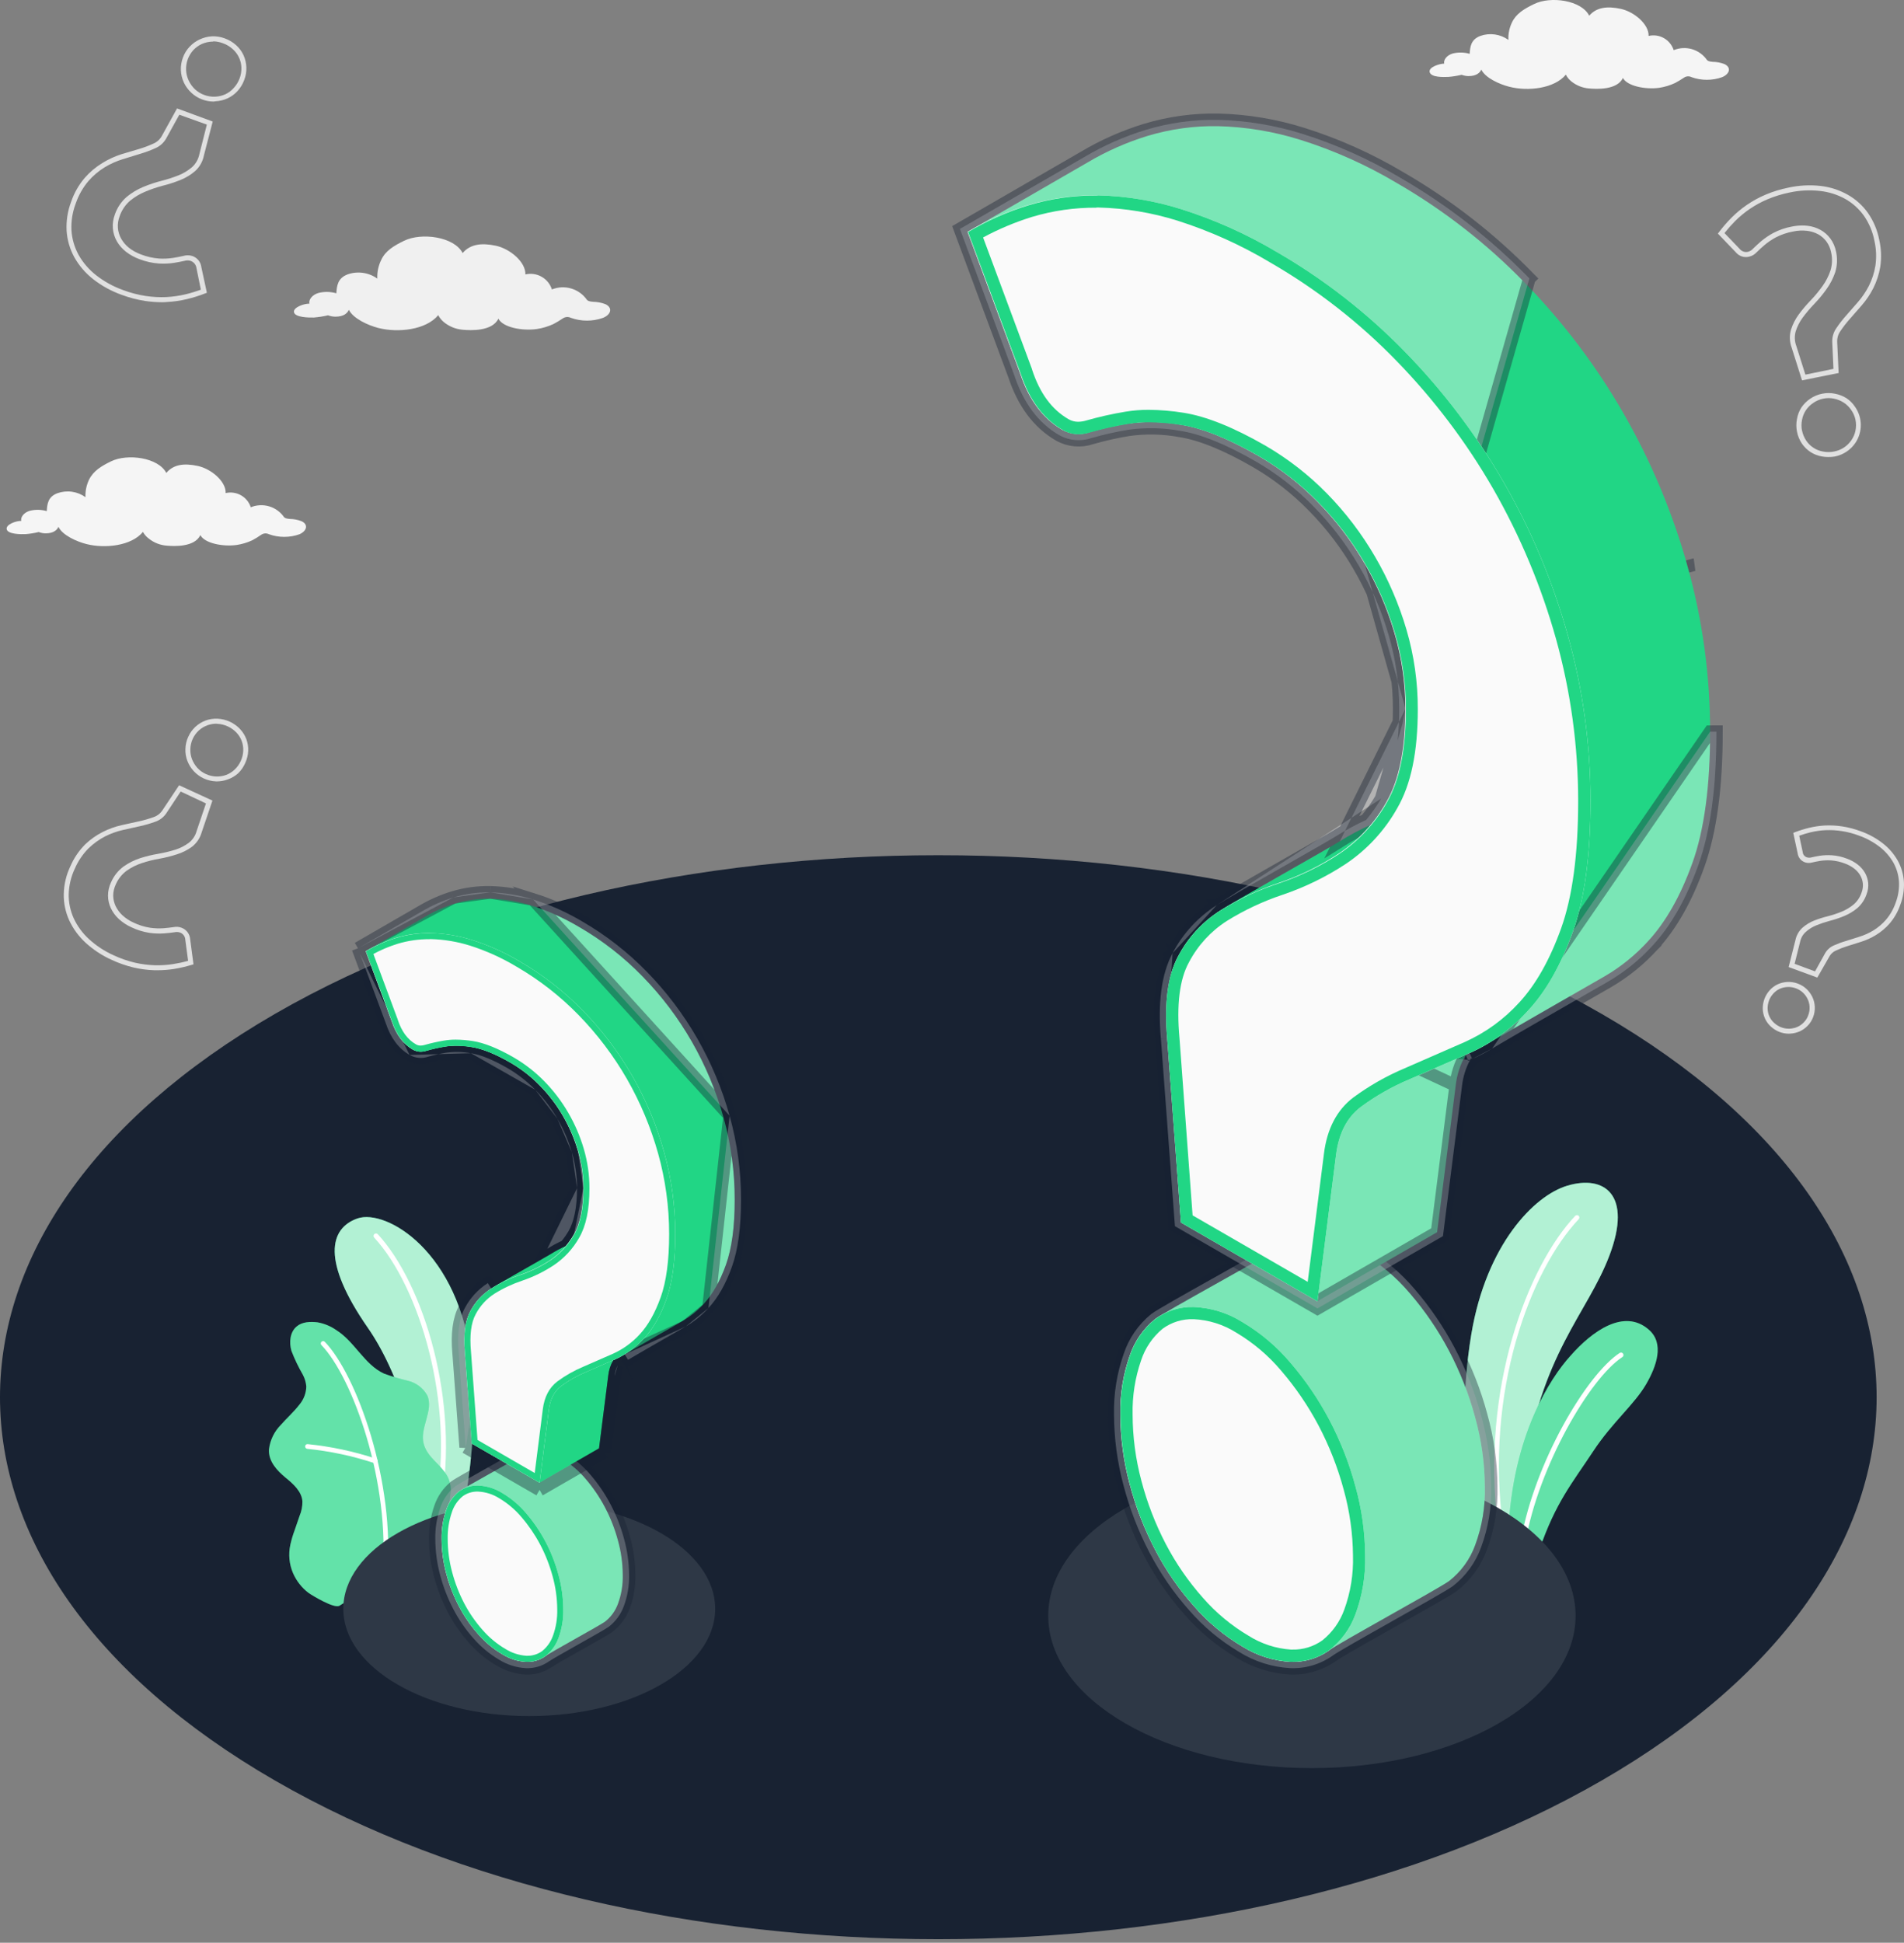 <svg width="151" height="154" viewBox="0 0 151 154" fill="none" xmlns="http://www.w3.org/2000/svg">
<rect x="0" y="0" width="151" height="154" fill="#808080" stroke="none"/>
<path d="M21.796 80.376C-7.267 97.17 -7.264 124.359 21.796 141.135C50.855 157.912 97.975 157.915 127.034 141.135C156.094 124.356 156.094 97.156 127.034 80.376C97.975 63.596 50.855 63.6 21.796 80.376Z" fill="#182232"/>
<path d="M33.544 123.13L36.396 121.482C36.396 121.482 38.093 114.431 37.416 108.089C36.465 99.168 30.595 95.812 28.36 96.583C26.126 97.353 25.484 99.948 29.175 105.257C31.355 108.384 34.033 114.91 33.544 123.13Z" fill="#21D685"/>
<g opacity="0.65">
<path d="M33.544 123.13L36.396 121.482C36.396 121.482 38.093 114.431 37.416 108.089C36.465 99.168 30.595 95.812 28.36 96.583C26.126 97.353 25.484 99.948 29.175 105.257C31.355 108.384 34.033 114.91 33.544 123.13Z" fill="white"/>
</g>
<path d="M34.723 119.661H34.699C34.647 119.651 34.602 119.621 34.572 119.577C34.542 119.534 34.53 119.48 34.539 119.428C36.104 111.201 33.228 101.958 29.682 98.11C29.663 98.092 29.649 98.07 29.639 98.046C29.629 98.022 29.623 97.997 29.623 97.971C29.623 97.945 29.629 97.92 29.639 97.896C29.649 97.872 29.663 97.85 29.682 97.832C29.719 97.796 29.769 97.775 29.821 97.775C29.873 97.775 29.922 97.796 29.959 97.832C33.585 101.75 36.514 111.146 34.928 119.491C34.921 119.539 34.896 119.583 34.858 119.614C34.82 119.646 34.772 119.662 34.723 119.661Z" fill="white"/>
<path d="M26.906 127.294C26.479 127.509 24.824 126.51 24.477 126.274C23.936 125.864 23.509 125.321 23.238 124.699C22.937 123.993 22.862 123.211 23.023 122.461C23.111 122.063 23.227 121.672 23.37 121.291C23.498 120.913 23.63 120.538 23.759 120.16C23.912 119.797 23.989 119.406 23.984 119.012C23.925 118.221 23.256 117.624 22.645 117.131C21.972 116.572 21.278 115.84 21.33 114.897C21.418 114.165 21.746 113.484 22.263 112.96C22.742 112.412 23.304 111.919 23.741 111.35C24.084 110.946 24.279 110.437 24.293 109.907C24.266 109.581 24.172 109.263 24.019 108.974C23.667 108.368 23.364 107.736 23.113 107.083C22.919 106.409 22.992 105.591 23.533 105.143C23.974 104.775 24.605 104.754 25.178 104.82C25.713 104.914 26.221 105.123 26.666 105.434C28.124 106.344 28.891 108.162 30.448 108.883C31.071 109.112 31.707 109.302 32.353 109.452C32.676 109.53 32.979 109.673 33.243 109.874C33.507 110.075 33.726 110.328 33.887 110.618C34.411 111.815 33.255 113.2 33.602 114.459C33.911 115.573 34.956 116.049 35.504 117.065C35.725 117.514 35.798 118.022 35.712 118.516C35.618 119.351 35.371 120.163 34.983 120.91C34.548 121.676 34.067 122.415 33.544 123.123C33.544 123.123 26.972 127.259 26.906 127.294Z" fill="#21D685"/>
<g opacity="0.3">
<path d="M26.906 127.294C26.479 127.509 24.824 126.51 24.477 126.274C23.936 125.864 23.509 125.321 23.238 124.699C22.937 123.993 22.862 123.211 23.023 122.461C23.111 122.063 23.227 121.672 23.37 121.291C23.498 120.913 23.63 120.538 23.759 120.16C23.912 119.797 23.989 119.406 23.984 119.012C23.925 118.221 23.256 117.624 22.645 117.131C21.972 116.572 21.278 115.84 21.33 114.897C21.418 114.165 21.746 113.484 22.263 112.96C22.742 112.412 23.304 111.919 23.741 111.35C24.084 110.946 24.279 110.437 24.293 109.907C24.266 109.581 24.172 109.263 24.019 108.974C23.667 108.368 23.364 107.736 23.113 107.083C22.919 106.409 22.992 105.591 23.533 105.143C23.974 104.775 24.605 104.754 25.178 104.82C25.713 104.914 26.221 105.123 26.666 105.434C28.124 106.344 28.891 108.162 30.448 108.883C31.071 109.112 31.707 109.302 32.353 109.452C32.676 109.53 32.979 109.673 33.243 109.874C33.507 110.075 33.726 110.328 33.887 110.618C34.411 111.815 33.255 113.2 33.602 114.459C33.911 115.573 34.956 116.049 35.504 117.065C35.725 117.514 35.798 118.022 35.712 118.516C35.618 119.351 35.371 120.163 34.983 120.91C34.548 121.676 34.067 122.415 33.544 123.123C33.544 123.123 26.972 127.259 26.906 127.294Z" fill="white"/>
</g>
<path d="M30.494 125.112C30.444 125.107 30.398 125.083 30.365 125.045C30.333 125.007 30.317 124.957 30.32 124.907C31.015 117.509 27.923 109.147 25.505 106.639C25.485 106.622 25.468 106.601 25.457 106.577C25.445 106.554 25.439 106.528 25.438 106.502C25.437 106.476 25.442 106.45 25.451 106.426C25.461 106.401 25.476 106.379 25.495 106.361C25.513 106.343 25.536 106.329 25.56 106.32C25.585 106.311 25.611 106.307 25.637 106.308C25.663 106.31 25.689 106.317 25.712 106.329C25.735 106.341 25.755 106.358 25.772 106.378C28.242 108.936 31.386 117.437 30.695 124.942C30.69 124.99 30.666 125.035 30.629 125.067C30.591 125.099 30.543 125.115 30.494 125.112Z" fill="white"/>
<path d="M29.762 115.986C29.743 115.989 29.724 115.989 29.706 115.986C27.974 115.414 26.184 115.032 24.37 114.848C24.345 114.845 24.321 114.838 24.299 114.827C24.277 114.815 24.258 114.8 24.242 114.781C24.226 114.762 24.214 114.74 24.207 114.716C24.2 114.692 24.197 114.667 24.2 114.643C24.201 114.618 24.208 114.594 24.219 114.572C24.231 114.55 24.247 114.531 24.266 114.515C24.285 114.499 24.307 114.488 24.331 114.481C24.355 114.475 24.38 114.473 24.404 114.476C26.252 114.662 28.073 115.051 29.834 115.635C29.881 115.652 29.919 115.687 29.939 115.732C29.96 115.777 29.962 115.828 29.946 115.875C29.931 115.91 29.905 115.941 29.872 115.96C29.839 115.98 29.8 115.989 29.762 115.986Z" fill="white"/>
<path d="M116.493 119.699L120.837 122.208C120.782 120.657 120.646 118.349 120.858 116.798C122.173 107.298 125.872 104.168 127.631 99.543C129.484 94.686 127.225 93.107 124.289 93.992C121.67 94.772 117.884 98.645 116.691 105.733C115.896 110.442 116.052 115.56 116.493 119.699Z" fill="#21D685"/>
<path opacity="0.65" d="M116.493 119.699L120.837 122.208C120.782 120.657 120.646 118.349 120.858 116.798C122.173 107.298 125.872 104.168 127.631 99.543C129.484 94.686 127.225 93.107 124.289 93.992C121.67 94.772 117.884 98.645 116.691 105.733C115.896 110.442 116.052 115.56 116.493 119.699Z" fill="white"/>
<path d="M118.797 121.028L119.231 121.281C117.676 110.206 121.462 100.602 125.199 96.646C125.216 96.628 125.231 96.607 125.24 96.584C125.25 96.561 125.255 96.536 125.255 96.511C125.255 96.486 125.25 96.461 125.24 96.437C125.231 96.414 125.216 96.393 125.199 96.375C125.162 96.341 125.114 96.322 125.063 96.322C125.013 96.322 124.965 96.341 124.928 96.375C121.188 100.341 117.402 110.008 118.797 121.028Z" fill="white"/>
<path d="M119.616 121.503L122.062 122.916C123.36 119.099 124.695 117.555 126.354 115.036C127.863 112.746 129.623 111.327 130.556 109.713C131.382 108.287 132.003 106.497 130.775 105.414C128.818 103.679 126.264 105.511 124.529 107.496C122.992 109.193 119.952 113.735 119.616 121.503Z" fill="#21D685"/>
<path opacity="0.3" d="M119.616 121.503L122.062 122.916C123.36 119.099 124.695 117.555 126.354 115.036C127.863 112.746 129.623 111.327 130.556 109.713C131.382 108.287 132.003 106.497 130.775 105.414C128.818 103.679 126.264 105.511 124.529 107.496C122.992 109.193 119.952 113.735 119.616 121.503Z" fill="white"/>
<path d="M120.622 122.083L120.969 122.287C122.01 116.233 126.108 109.227 128.665 107.575C128.687 107.561 128.705 107.543 128.72 107.522C128.734 107.501 128.744 107.477 128.749 107.452C128.754 107.427 128.755 107.401 128.75 107.375C128.745 107.35 128.735 107.326 128.721 107.305C128.707 107.283 128.689 107.264 128.669 107.25C128.648 107.235 128.624 107.224 128.599 107.219C128.574 107.213 128.549 107.213 128.524 107.218C128.499 107.222 128.475 107.232 128.453 107.246C125.813 108.967 121.712 115.934 120.622 122.083Z" fill="white"/>
<path d="M41.973 136.032C50.117 136.032 56.719 132.226 56.719 127.531C56.719 122.836 50.117 119.03 41.973 119.03C33.828 119.03 27.226 122.836 27.226 127.531C27.226 132.226 33.828 136.032 41.973 136.032Z" fill="#2E3846"/>
<path d="M104.044 140.157C115.593 140.157 124.956 134.751 124.956 128.082C124.956 121.413 115.593 116.007 104.044 116.007C92.494 116.007 83.131 121.413 83.131 128.082C83.131 134.751 92.494 140.157 104.044 140.157Z" fill="#2E3846"/>
<path d="M47.996 24.103C47.685 23.989 47.356 23.928 47.025 23.923C46.709 23.898 46.608 23.836 46.546 23.767C46.245 23.335 45.806 23.019 45.302 22.87C44.797 22.72 44.257 22.747 43.77 22.944C43.634 22.517 43.342 22.157 42.952 21.937C42.562 21.716 42.103 21.651 41.667 21.754C41.702 20.772 40.449 19.718 39.322 19.478C38.194 19.239 37.302 19.346 36.688 20.058C36.029 18.77 33.444 18.406 32.046 19.086C31.241 19.478 30.561 19.881 30.227 20.616C30.005 21.072 29.901 21.577 29.922 22.084C29.584 21.842 29.193 21.686 28.781 21.629C28.37 21.571 27.95 21.614 27.559 21.754C26.775 22.056 26.716 22.649 26.674 23.25C26.21 23.114 25.717 23.105 25.248 23.225C24.752 23.371 24.468 23.76 24.537 24.072C24.145 24.051 23.212 24.367 23.319 24.766C23.427 25.165 24.506 25.182 24.901 25.169C25.276 25.137 25.648 25.079 26.015 24.995C26.201 25.064 26.397 25.101 26.595 25.103C27.288 25.103 27.559 24.808 27.667 24.558C28.014 25.252 29.173 25.783 30.005 25.998C31.574 26.397 33.791 26.154 34.755 24.981C34.869 25.201 35.027 25.395 35.221 25.55C35.635 25.884 36.14 26.088 36.671 26.137C37.316 26.199 39.041 26.279 39.526 25.259C39.873 25.953 41.41 26.248 42.58 26.081C43.03 26.013 43.468 25.882 43.881 25.692C44.14 25.556 44.392 25.406 44.634 25.241C44.727 25.177 44.836 25.139 44.949 25.131C45.062 25.123 45.175 25.145 45.276 25.196C46.101 25.489 47.001 25.489 47.826 25.196C48.475 24.929 48.61 24.381 47.996 24.103Z" fill="#F0F0F0"/>
<path d="M23.895 41.307C23.601 41.198 23.29 41.141 22.976 41.137C22.677 41.112 22.584 41.053 22.525 40.991C22.24 40.58 21.823 40.279 21.344 40.137C20.864 39.995 20.351 40.021 19.888 40.21C19.757 39.807 19.48 39.468 19.111 39.26C18.742 39.052 18.309 38.99 17.896 39.086C17.931 38.156 16.744 37.16 15.682 36.935C14.621 36.709 13.771 36.796 13.188 37.49C12.566 36.272 10.12 35.928 8.798 36.574C8.038 36.945 7.41 37.323 7.063 38.021C6.856 38.453 6.758 38.93 6.779 39.409C6.459 39.18 6.089 39.033 5.7 38.979C5.311 38.925 4.914 38.967 4.544 39.1C3.802 39.384 3.746 39.947 3.708 40.516C3.268 40.387 2.802 40.379 2.358 40.491C1.89 40.63 1.619 40.994 1.685 41.293C1.314 41.272 0.433 41.57 0.533 41.962C0.634 42.355 1.654 42.355 2.032 42.341C2.383 42.313 2.731 42.257 3.073 42.174C3.247 42.242 3.432 42.277 3.618 42.278C4.26 42.278 4.531 42.001 4.635 41.761C4.947 42.42 6.061 42.924 6.848 43.125C8.33 43.503 10.426 43.271 11.338 42.164C11.451 42.373 11.61 42.555 11.803 42.695C12.2 43.014 12.683 43.207 13.191 43.25C13.798 43.309 15.433 43.385 15.891 42.417C16.217 43.062 17.671 43.354 18.777 43.198C19.206 43.133 19.623 43.007 20.016 42.823C20.255 42.694 20.487 42.551 20.71 42.396C20.799 42.333 20.903 42.295 21.012 42.286C21.121 42.278 21.23 42.299 21.328 42.348C22.113 42.628 22.971 42.628 23.757 42.348C24.346 42.08 24.475 41.563 23.895 41.307Z" fill="#F5F5F5"/>
<path d="M136.743 5.072C136.449 4.962 136.138 4.904 135.824 4.902C135.525 4.877 135.431 4.818 135.372 4.752C135.087 4.342 134.67 4.041 134.191 3.899C133.711 3.758 133.198 3.785 132.735 3.975C132.605 3.572 132.329 3.232 131.96 3.023C131.591 2.814 131.157 2.751 130.744 2.848C130.778 1.921 129.592 0.925 128.53 0.7C127.468 0.474 126.618 0.571 126.035 1.244C125.421 0.016 122.968 -0.331 121.646 0.328C120.886 0.696 120.241 1.078 119.911 1.775C119.703 2.207 119.605 2.684 119.627 3.163C119.307 2.934 118.937 2.786 118.548 2.732C118.159 2.678 117.762 2.718 117.392 2.851C116.65 3.139 116.591 3.698 116.556 4.267C116.116 4.14 115.65 4.132 115.206 4.242C114.738 4.381 114.467 4.749 114.533 5.044C114.162 5.044 113.28 5.325 113.381 5.714C113.495 6.154 114.502 6.109 114.876 6.095C115.227 6.066 115.575 6.01 115.917 5.929C116.092 5.995 116.276 6.03 116.462 6.033C117.104 6.033 117.375 5.755 117.479 5.516C117.791 6.175 118.905 6.675 119.693 6.876C121.174 7.258 123.27 7.025 124.182 5.918C124.288 6.127 124.439 6.311 124.623 6.456C125.02 6.775 125.503 6.969 126.011 7.011C126.618 7.067 128.252 7.147 128.71 6.179C129.037 6.82 130.49 7.115 131.597 6.959C132.026 6.893 132.443 6.767 132.836 6.584C133.08 6.454 133.318 6.312 133.547 6.158C133.635 6.097 133.737 6.06 133.843 6.053C133.95 6.046 134.056 6.067 134.151 6.116C134.936 6.397 135.795 6.397 136.58 6.116C137.194 5.852 137.322 5.332 136.743 5.072Z" fill="#F5F5F5"/>
<path d="M141.871 81.941C141.622 81.939 141.376 81.895 141.142 81.809C140.886 81.712 140.651 81.567 140.448 81.382C140.252 81.205 140.093 80.99 139.98 80.751C139.872 80.513 139.81 80.256 139.799 79.995C139.791 79.718 139.836 79.442 139.931 79.183C140.027 78.926 140.17 78.691 140.355 78.489C140.531 78.293 140.744 78.135 140.983 78.024C141.223 77.915 141.482 77.852 141.746 77.84C142.025 77.826 142.304 77.868 142.566 77.964C142.828 78.06 143.069 78.208 143.273 78.398C143.463 78.58 143.619 78.793 143.734 79.03C143.849 79.276 143.914 79.542 143.926 79.813C143.937 80.084 143.894 80.354 143.8 80.609C143.706 80.868 143.558 81.105 143.366 81.303C143.185 81.494 142.968 81.648 142.728 81.757C142.489 81.862 142.232 81.922 141.971 81.934L141.871 81.941ZM140.292 79.321C140.214 79.531 140.178 79.754 140.185 79.977C140.192 80.188 140.241 80.395 140.331 80.586C140.42 80.777 140.548 80.947 140.705 81.088C140.949 81.314 141.253 81.465 141.581 81.52C141.909 81.576 142.246 81.534 142.551 81.4C142.745 81.312 142.919 81.187 143.064 81.032C143.219 80.871 143.338 80.678 143.411 80.466C143.489 80.258 143.524 80.036 143.512 79.814C143.503 79.601 143.451 79.392 143.359 79.2C143.268 79.007 143.141 78.832 142.985 78.686C142.821 78.534 142.629 78.416 142.419 78.34C142.002 78.189 141.544 78.205 141.139 78.385C140.948 78.475 140.777 78.603 140.636 78.759C140.485 78.924 140.367 79.116 140.289 79.325L140.292 79.321ZM144.126 77.493L141.85 76.657L142.388 74.53C142.465 74.146 142.663 73.797 142.953 73.534C143.231 73.294 143.546 73.103 143.887 72.968C144.246 72.829 144.613 72.713 144.987 72.621C145.359 72.526 145.724 72.404 146.08 72.257C146.417 72.116 146.732 71.926 147.013 71.691C147.298 71.443 147.511 71.123 147.631 70.765C147.72 70.538 147.757 70.293 147.738 70.05C147.719 69.823 147.65 69.603 147.537 69.405C147.415 69.192 147.252 69.006 147.058 68.857C146.835 68.685 146.587 68.549 146.323 68.454C145.969 68.316 145.597 68.231 145.219 68.204C144.935 68.186 144.65 68.198 144.369 68.239C144.119 68.281 143.904 68.322 143.727 68.364C143.545 68.419 143.351 68.419 143.169 68.364C143.009 68.313 142.867 68.218 142.76 68.088C142.653 67.959 142.585 67.802 142.565 67.635L142.218 66.022L142.377 65.959C142.745 65.82 143.122 65.704 143.505 65.612C143.913 65.517 144.329 65.458 144.747 65.435C145.199 65.416 145.651 65.44 146.097 65.508C146.596 65.584 147.086 65.712 147.558 65.89C148.202 66.116 148.804 66.447 149.341 66.868C149.818 67.243 150.217 67.707 150.514 68.236C150.793 68.747 150.956 69.313 150.993 69.894C151.027 70.516 150.93 71.138 150.708 71.719C150.521 72.264 150.233 72.769 149.858 73.208C149.544 73.567 149.177 73.876 148.769 74.124C148.399 74.35 148.003 74.529 147.589 74.658L146.489 75.005C146.184 75.099 145.886 75.215 145.597 75.352C145.386 75.443 145.209 75.6 145.094 75.8L144.126 77.493ZM142.325 76.403L143.946 77L144.744 75.56C144.903 75.285 145.146 75.069 145.438 74.943C145.744 74.805 146.059 74.689 146.382 74.596L147.478 74.249C147.861 74.129 148.228 73.963 148.571 73.756C148.943 73.526 149.279 73.242 149.567 72.913C149.908 72.512 150.171 72.051 150.341 71.553C150.542 71.023 150.631 70.457 150.601 69.891C150.568 69.369 150.421 68.861 150.171 68.402C149.899 67.919 149.534 67.495 149.098 67.153C148.594 66.759 148.029 66.45 147.426 66.237C146.58 65.917 145.679 65.77 144.775 65.807C144.38 65.826 143.987 65.882 143.602 65.973C143.294 66.049 142.989 66.141 142.69 66.247L142.967 67.541C142.975 67.639 143.012 67.732 143.074 67.808C143.136 67.883 143.22 67.938 143.314 67.965C143.428 67.997 143.548 67.997 143.661 67.965C143.845 67.92 144.067 67.878 144.327 67.833C144.636 67.789 144.949 67.776 145.261 67.795C145.681 67.823 146.094 67.915 146.486 68.069C146.79 68.179 147.076 68.336 147.332 68.534C147.567 68.716 147.764 68.942 147.912 69.2C148.05 69.448 148.135 69.722 148.162 70.005C148.185 70.306 148.14 70.609 148.03 70.89C147.887 71.315 147.633 71.695 147.294 71.99C146.98 72.248 146.629 72.459 146.253 72.614C145.881 72.769 145.499 72.897 145.108 72.996C144.754 73.089 144.406 73.205 144.067 73.343C143.768 73.46 143.491 73.628 143.248 73.839C143.009 74.04 142.841 74.312 142.77 74.616L142.325 76.403Z" fill="#E0E0E0"/>
<path d="M12.483 76.91H12.24C11.687 76.892 11.137 76.82 10.599 76.695C10.002 76.552 9.421 76.35 8.864 76.091C8.101 75.75 7.398 75.289 6.782 74.724C6.236 74.222 5.795 73.617 5.484 72.944C5.189 72.29 5.043 71.579 5.058 70.862C5.075 70.101 5.253 69.353 5.582 68.666C5.861 68.019 6.26 67.43 6.758 66.931C7.173 66.534 7.646 66.2 8.16 65.942C8.633 65.703 9.134 65.524 9.652 65.408L11.04 65.102C11.424 65.018 11.803 64.909 12.174 64.776C12.457 64.683 12.701 64.499 12.868 64.252L14.204 62.247L16.848 63.461L15.994 65.98C15.865 66.436 15.592 66.839 15.217 67.129C14.857 67.39 14.456 67.591 14.03 67.722C13.576 67.87 13.113 67.986 12.643 68.069C12.172 68.15 11.708 68.266 11.255 68.416C10.823 68.556 10.414 68.761 10.044 69.023C9.667 69.302 9.37 69.676 9.183 70.106C9.05 70.383 8.98 70.686 8.978 70.994C8.982 71.281 9.047 71.564 9.169 71.823C9.302 72.101 9.487 72.351 9.714 72.559C9.969 72.791 10.258 72.982 10.571 73.124C10.996 73.331 11.45 73.472 11.917 73.544C12.262 73.592 12.611 73.605 12.958 73.582C13.264 73.555 13.534 73.527 13.76 73.492C13.982 73.445 14.213 73.465 14.422 73.551C14.608 73.624 14.768 73.748 14.885 73.909C15.002 74.07 15.07 74.262 15.082 74.46L15.345 76.442L15.182 76.49C14.721 76.63 14.25 76.737 13.774 76.813C13.347 76.879 12.915 76.911 12.483 76.91ZM14.329 62.743L13.184 64.478C12.971 64.788 12.663 65.021 12.306 65.141C11.918 65.282 11.522 65.398 11.119 65.487L9.731 65.796C9.251 65.907 8.785 66.075 8.343 66.296C7.86 66.546 7.416 66.865 7.025 67.243C6.564 67.707 6.195 68.253 5.935 68.853C5.633 69.491 5.468 70.184 5.45 70.89C5.441 71.543 5.575 72.189 5.842 72.784C6.132 73.409 6.542 73.97 7.049 74.436C7.634 74.971 8.3 75.408 9.024 75.73C9.56 75.98 10.12 76.174 10.696 76.31C11.209 76.428 11.732 76.497 12.257 76.514C12.747 76.529 13.237 76.499 13.722 76.424C14.126 76.361 14.525 76.275 14.919 76.164L14.697 74.505C14.694 74.378 14.653 74.254 14.579 74.15C14.504 74.046 14.4 73.966 14.28 73.922C14.141 73.874 13.991 73.865 13.847 73.898C13.611 73.933 13.329 73.964 13.017 73.989C12.636 74.016 12.254 74.003 11.876 73.95C11.367 73.875 10.874 73.723 10.411 73.499C10.052 73.337 9.721 73.119 9.429 72.854C9.163 72.611 8.946 72.319 8.791 71.993C8.645 71.683 8.568 71.344 8.566 71.001C8.566 70.635 8.648 70.273 8.805 69.943C9.021 69.442 9.366 69.007 9.804 68.683C10.209 68.4 10.653 68.178 11.123 68.024C11.594 67.874 12.075 67.758 12.563 67.677C13.013 67.599 13.458 67.492 13.895 67.358C14.277 67.238 14.637 67.056 14.96 66.82C15.27 66.582 15.493 66.249 15.595 65.873L16.334 63.687L14.329 62.743ZM17.216 61.941H17.143C16.805 61.93 16.473 61.851 16.167 61.71C15.86 61.569 15.584 61.368 15.356 61.119C15.142 60.884 14.974 60.611 14.86 60.314C14.744 60.014 14.691 59.694 14.704 59.374C14.711 59.039 14.788 58.709 14.929 58.406C15.062 58.108 15.253 57.84 15.491 57.617C15.73 57.395 16.011 57.223 16.317 57.111C16.616 57.003 16.933 56.955 17.25 56.969C17.928 57.002 18.567 57.295 19.034 57.788C19.253 58.02 19.423 58.292 19.537 58.59C19.646 58.887 19.695 59.203 19.683 59.52C19.668 59.855 19.588 60.183 19.447 60.487C19.316 60.787 19.13 61.059 18.898 61.289C18.661 61.505 18.382 61.671 18.08 61.778C17.804 61.885 17.511 61.94 17.216 61.941ZM17.164 57.368C16.927 57.368 16.693 57.408 16.47 57.486C16.214 57.576 15.978 57.715 15.776 57.896C15.568 58.086 15.401 58.316 15.283 58.572C15.166 58.828 15.103 59.104 15.096 59.384C15.086 59.653 15.13 59.92 15.224 60.172C15.323 60.426 15.466 60.661 15.647 60.866C15.837 61.074 16.067 61.24 16.324 61.355C16.574 61.472 16.845 61.539 17.122 61.552C17.398 61.564 17.674 61.522 17.934 61.428C18.183 61.334 18.41 61.191 18.604 61.008C18.809 60.817 18.974 60.587 19.089 60.331C19.211 60.076 19.279 59.799 19.291 59.516C19.303 59.251 19.262 58.986 19.169 58.737C19.075 58.488 18.933 58.261 18.749 58.069C18.551 57.863 18.316 57.696 18.055 57.576C17.799 57.458 17.522 57.391 17.24 57.379L17.164 57.368Z" fill="#E0E0E0"/>
<path d="M144.973 36.227C144.813 36.227 144.654 36.213 144.497 36.185C144.176 36.131 143.87 36.013 143.595 35.838C143.322 35.661 143.086 35.431 142.901 35.162C142.71 34.876 142.578 34.556 142.513 34.218C142.445 33.885 142.445 33.541 142.513 33.208C142.567 32.888 142.685 32.581 142.86 32.306C143.044 32.033 143.28 31.797 143.554 31.612C143.839 31.414 144.163 31.277 144.504 31.21C144.842 31.139 145.19 31.139 145.528 31.21C145.846 31.27 146.15 31.388 146.427 31.557C146.703 31.738 146.939 31.974 147.12 32.251C147.411 32.668 147.57 33.164 147.575 33.672C147.58 34.181 147.431 34.68 147.148 35.103C146.964 35.377 146.728 35.612 146.454 35.797C146.17 35.988 145.85 36.121 145.514 36.189C145.335 36.219 145.154 36.232 144.973 36.227ZM142.912 34.124C142.969 34.409 143.081 34.68 143.241 34.922C143.393 35.15 143.588 35.344 143.817 35.493C144.045 35.643 144.301 35.745 144.57 35.793C144.859 35.85 145.156 35.85 145.445 35.793C145.724 35.742 145.991 35.636 146.23 35.48C146.468 35.325 146.673 35.123 146.832 34.888C146.988 34.66 147.096 34.404 147.152 34.135C147.209 33.85 147.209 33.556 147.152 33.271C147.091 32.988 146.973 32.721 146.805 32.487C146.648 32.257 146.448 32.061 146.215 31.911C145.981 31.762 145.723 31.657 145.452 31.602C145.168 31.541 144.875 31.541 144.591 31.602C144.303 31.661 144.03 31.779 143.79 31.949C143.561 32.104 143.364 32.302 143.21 32.532C143.061 32.761 142.96 33.019 142.912 33.288C142.854 33.571 142.854 33.862 142.912 34.145V34.124ZM142.912 30.151L142.089 27.549C141.921 27.095 141.903 26.599 142.037 26.133C142.176 25.699 142.385 25.29 142.655 24.922C142.945 24.531 143.26 24.159 143.599 23.809C143.937 23.457 144.249 23.081 144.532 22.684C144.806 22.305 145.021 21.886 145.17 21.442C145.312 20.975 145.328 20.478 145.219 20.002C145.16 19.693 145.033 19.4 144.848 19.145C144.672 18.908 144.447 18.712 144.189 18.569C143.908 18.421 143.602 18.328 143.286 18.295C142.928 18.256 142.566 18.274 142.214 18.351C141.73 18.436 141.262 18.595 140.826 18.823C140.507 18.995 140.206 19.2 139.928 19.433C139.688 19.642 139.484 19.829 139.317 19.995C139.161 20.165 138.96 20.285 138.738 20.342C138.543 20.395 138.338 20.39 138.147 20.329C137.955 20.267 137.786 20.151 137.658 19.995L136.239 18.517L136.343 18.382C136.642 17.987 136.966 17.613 137.315 17.261C137.688 16.887 138.095 16.548 138.529 16.248C138.997 15.927 139.496 15.654 140.018 15.433C140.602 15.185 141.21 14.998 141.833 14.874C142.67 14.69 143.531 14.644 144.383 14.739C145.139 14.825 145.87 15.061 146.534 15.433C147.168 15.79 147.716 16.283 148.137 16.876C148.584 17.517 148.89 18.246 149.036 19.013C149.197 19.717 149.224 20.444 149.116 21.158C149.016 21.748 148.829 22.32 148.56 22.855C148.313 23.338 148.008 23.79 147.651 24.201L146.694 25.294C146.425 25.597 146.177 25.918 145.951 26.255C145.777 26.503 145.69 26.802 145.701 27.105L145.816 29.569L142.912 30.151ZM142.936 17.875C143.069 17.875 143.202 17.882 143.335 17.896C143.7 17.936 144.054 18.047 144.376 18.222C144.686 18.393 144.955 18.63 145.164 18.916C145.384 19.219 145.536 19.566 145.608 19.933C145.732 20.478 145.71 21.047 145.545 21.581C145.382 22.062 145.148 22.516 144.851 22.927C144.556 23.34 144.231 23.731 143.88 24.097C143.554 24.434 143.25 24.792 142.971 25.169C142.726 25.5 142.537 25.869 142.412 26.262C142.302 26.649 142.32 27.062 142.464 27.438L143.179 29.697L145.406 29.239L145.309 27.115C145.294 26.728 145.405 26.346 145.625 26.026C145.861 25.674 146.121 25.34 146.402 25.023L147.356 23.934C147.691 23.546 147.979 23.119 148.213 22.664C148.464 22.165 148.638 21.632 148.73 21.081C148.829 20.417 148.803 19.741 148.654 19.086C148.518 18.374 148.234 17.698 147.821 17.102C147.432 16.557 146.929 16.103 146.347 15.773C145.727 15.43 145.045 15.214 144.341 15.138C143.53 15.046 142.71 15.088 141.912 15.263C141.318 15.383 140.737 15.562 140.177 15.797C139.214 16.203 138.338 16.792 137.599 17.532C137.304 17.831 137.025 18.146 136.763 18.476L137.957 19.718C138.036 19.822 138.144 19.9 138.268 19.942C138.391 19.985 138.525 19.988 138.651 19.954C138.797 19.91 138.928 19.826 139.029 19.711C139.199 19.541 139.414 19.346 139.657 19.131C139.957 18.88 140.281 18.659 140.625 18.472C141.091 18.227 141.592 18.054 142.11 17.959C142.377 17.904 142.649 17.876 142.922 17.875H142.936Z" fill="#E0E0E0"/>
<path d="M12.834 23.958C12.39 23.956 11.947 23.922 11.508 23.857C10.873 23.758 10.25 23.596 9.648 23.371C8.831 23.08 8.066 22.66 7.382 22.126C6.777 21.651 6.271 21.062 5.894 20.391C5.542 19.749 5.334 19.039 5.283 18.309C5.239 17.515 5.363 16.72 5.648 15.977C5.885 15.286 6.252 14.645 6.727 14.09C7.128 13.634 7.596 13.241 8.115 12.924C8.585 12.633 9.088 12.4 9.614 12.23L11.015 11.813C11.409 11.698 11.794 11.554 12.167 11.383C12.453 11.26 12.688 11.045 12.837 10.773L14.041 8.594L16.869 9.634L16.175 12.31C16.084 12.789 15.841 13.226 15.481 13.555C15.132 13.858 14.734 14.1 14.305 14.27C13.847 14.452 13.377 14.604 12.899 14.725C12.426 14.849 11.962 15.006 11.511 15.197C11.074 15.378 10.666 15.623 10.3 15.925C9.929 16.253 9.649 16.671 9.489 17.14C9.373 17.439 9.326 17.76 9.35 18.08C9.377 18.378 9.467 18.666 9.614 18.927C9.77 19.201 9.977 19.444 10.224 19.641C10.514 19.867 10.837 20.045 11.182 20.169C11.641 20.348 12.124 20.458 12.615 20.495C12.982 20.516 13.351 20.5 13.715 20.446C14.034 20.394 14.312 20.342 14.541 20.287C14.767 20.218 15.008 20.218 15.235 20.287C15.431 20.349 15.604 20.467 15.735 20.625C15.865 20.784 15.947 20.978 15.97 21.182L16.407 23.208L16.248 23.267C15.78 23.45 15.3 23.599 14.811 23.715C14.291 23.839 13.76 23.914 13.226 23.94C13.097 23.958 12.965 23.958 12.834 23.958ZM14.221 9.093L13.181 10.974C12.988 11.317 12.688 11.588 12.327 11.744C11.938 11.921 11.536 12.07 11.126 12.192L9.718 12.625C9.223 12.779 8.749 12.992 8.305 13.26C7.822 13.556 7.387 13.923 7.015 14.35C6.576 14.87 6.237 15.466 6.015 16.109C5.75 16.794 5.632 17.527 5.668 18.26C5.712 18.939 5.904 19.6 6.23 20.197C6.581 20.822 7.053 21.372 7.618 21.813C8.268 22.322 8.996 22.721 9.773 22.997C10.349 23.212 10.945 23.368 11.553 23.462C12.096 23.543 12.646 23.572 13.194 23.548C13.703 23.522 14.208 23.45 14.704 23.333C15.119 23.233 15.528 23.109 15.928 22.962L15.582 21.255C15.566 21.122 15.512 20.997 15.427 20.895C15.342 20.792 15.23 20.716 15.103 20.675C14.954 20.632 14.797 20.632 14.648 20.675C14.409 20.731 14.121 20.783 13.795 20.838C13.403 20.896 13.007 20.914 12.611 20.89C12.079 20.853 11.555 20.736 11.057 20.544C10.674 20.404 10.314 20.207 9.992 19.957C9.697 19.728 9.45 19.444 9.263 19.121C9.087 18.811 8.981 18.466 8.951 18.111C8.92 17.734 8.975 17.354 9.11 17.001C9.293 16.464 9.613 15.986 10.04 15.613C10.435 15.284 10.877 15.018 11.352 14.822C11.826 14.623 12.314 14.459 12.813 14.333C13.273 14.216 13.725 14.07 14.166 13.895C14.554 13.74 14.914 13.522 15.231 13.25C15.532 12.974 15.736 12.61 15.814 12.209L16.404 9.877L14.221 9.093ZM16.949 8.052C16.641 8.051 16.335 7.996 16.047 7.889C15.718 7.771 15.418 7.585 15.165 7.344C14.925 7.119 14.728 6.851 14.586 6.553C14.441 6.246 14.36 5.912 14.345 5.573C14.331 5.233 14.385 4.894 14.502 4.576C14.62 4.247 14.804 3.947 15.044 3.694C15.272 3.454 15.544 3.259 15.845 3.122C16.151 2.98 16.48 2.898 16.817 2.879C17.163 2.866 17.509 2.922 17.833 3.045C18.162 3.164 18.465 3.346 18.725 3.58C18.972 3.801 19.171 4.07 19.312 4.371C19.451 4.679 19.528 5.011 19.538 5.349C19.548 5.686 19.491 6.023 19.37 6.338C19.252 6.661 19.072 6.958 18.84 7.213C18.619 7.458 18.351 7.656 18.052 7.795C17.751 7.934 17.426 8.013 17.094 8.028L16.949 8.052ZM16.904 3.299H16.817C16.538 3.311 16.264 3.374 16.008 3.486C15.755 3.602 15.527 3.766 15.335 3.968C15.138 4.184 14.986 4.436 14.887 4.71C14.788 4.985 14.745 5.276 14.759 5.568C14.773 5.848 14.841 6.123 14.96 6.376C15.081 6.636 15.248 6.871 15.453 7.07C15.668 7.272 15.922 7.428 16.199 7.528C16.746 7.73 17.351 7.709 17.882 7.469C18.138 7.346 18.366 7.171 18.552 6.956C18.749 6.74 18.903 6.488 19.003 6.213C19.107 5.938 19.155 5.644 19.145 5.349C19.135 5.071 19.068 4.799 18.948 4.547C18.829 4.296 18.66 4.072 18.451 3.889C18.231 3.689 17.974 3.534 17.695 3.434C17.447 3.337 17.184 3.284 16.917 3.278L16.904 3.299Z" fill="#E0E0E0"/>
<path d="M116.989 112.354C116.495 110.514 115.797 108.736 114.907 107.052C114.054 105.438 113.023 103.925 111.833 102.541C110.75 101.26 109.46 100.169 108.016 99.314C106.86 98.59 105.535 98.178 104.172 98.121C103.069 98.085 101.985 98.422 101.098 99.079C100.241 99.724 92.458 103.915 91.604 104.561C90.664 105.326 89.964 106.345 89.585 107.496C89.067 108.978 88.818 110.541 88.849 112.111C88.855 113.971 89.102 115.822 89.585 117.618C90.061 119.431 90.74 121.185 91.608 122.846C92.444 124.456 93.477 125.956 94.682 127.312C95.784 128.58 97.082 129.662 98.526 130.518C99.676 131.238 100.989 131.656 102.343 131.733C103.441 131.779 104.523 131.458 105.418 130.82C106.292 130.185 114.036 125.962 114.911 125.338C115.862 124.601 116.584 123.61 116.993 122.479C117.542 120.997 117.802 119.423 117.76 117.843C117.748 115.987 117.489 114.141 116.989 112.354Z" fill="#21D685"/>
<path opacity="0.4" d="M115.35 106.819L115.349 106.818C114.479 105.172 113.427 103.629 112.214 102.217C111.097 100.895 109.766 99.769 108.277 98.887C107.048 98.118 105.641 97.682 104.193 97.621L104.193 97.621L104.188 97.621C102.972 97.581 101.779 97.953 100.8 98.677L100.8 98.677L100.797 98.679C100.614 98.816 100.003 99.18 99.125 99.683C98.268 100.172 97.198 100.772 96.123 101.374L96.105 101.383C95.026 101.988 93.944 102.593 93.079 103.089C92.231 103.574 91.548 103.976 91.303 104.162L91.296 104.167L91.289 104.173C90.276 104.998 89.52 106.095 89.111 107.336C88.575 108.871 88.317 110.49 88.349 112.117C88.355 114.018 88.608 115.91 89.102 117.746C89.588 119.595 90.279 121.383 91.164 123.077C92.019 124.723 93.075 126.256 94.306 127.642C95.442 128.948 96.778 130.063 98.266 130.945C99.486 131.708 100.879 132.151 102.315 132.232L102.315 132.232L102.322 132.232C103.531 132.283 104.723 131.93 105.708 131.227L105.711 131.225C105.903 131.086 106.52 130.719 107.396 130.217C108.256 129.723 109.332 129.118 110.409 128.511L110.532 128.441C111.568 127.858 112.598 127.278 113.43 126.803C114.281 126.316 114.957 125.919 115.201 125.745L115.209 125.739L115.217 125.733C116.242 124.939 117.021 123.87 117.462 122.651C118.033 121.111 118.303 119.476 118.26 117.835C118.247 115.937 117.982 114.05 117.471 112.222C116.968 110.347 116.256 108.535 115.35 106.819Z" fill="white" stroke="#182232"/>
<path d="M133.839 44.904C132.662 40.675 130.961 36.61 128.776 32.802C126.609 29.025 123.973 25.536 120.931 22.42C117.927 19.326 114.509 16.663 110.775 14.506C108.371 13.075 105.81 11.928 103.142 11.088C101.029 10.425 98.835 10.06 96.622 10.002C94.723 9.965 92.83 10.225 91.011 10.772C89.341 11.284 87.739 11.993 86.237 12.885L76.744 18.368L80.907 29.572C81.601 31.674 82.713 33.169 84.242 34.054C84.57 34.24 84.934 34.352 85.309 34.385C85.684 34.418 86.062 34.37 86.417 34.245C87.397 33.965 88.392 33.741 89.398 33.576C90.824 33.372 92.273 33.401 93.69 33.662C95.376 33.926 97.437 34.76 99.873 36.164C101.578 37.154 103.139 38.372 104.516 39.783C105.941 41.229 107.179 42.848 108.201 44.603C109.224 46.356 110.031 48.227 110.602 50.175C111.179 52.125 111.47 54.148 111.466 56.181C111.466 59.369 110.965 61.828 109.963 63.558C109.581 64.207 109.144 64.824 108.659 65.4C107.832 65.774 107.03 66.203 106.261 66.684C105.328 67.274 98.152 71.289 96.768 72.17C95.358 73.066 94.208 74.316 93.433 75.796C92.605 77.337 92.317 79.519 92.569 82.343L93.659 96.896L104.485 103.141L113.971 97.676L115.446 86.053C115.539 85.197 115.808 84.37 116.237 83.624L116.552 83.485C117.078 83.256 117.587 82.991 118.076 82.69C119.176 82.021 126.882 77.611 127.284 77.378C128.553 76.635 129.701 75.705 130.692 74.62C132.101 73.1 133.276 71.031 134.217 68.412C135.159 65.794 135.627 62.324 135.622 58.003C135.629 53.576 135.029 49.169 133.839 44.904Z" fill="#21D685"/>
<path opacity="0.4" d="M111.466 56.181C111.47 54.148 111.179 52.125 110.602 50.175C110.031 48.227 109.224 46.356 108.201 44.603L111.466 56.181ZM111.466 56.181C111.466 59.369 110.965 61.828 109.963 63.558M111.466 56.181L106.261 66.684C107.03 66.203 107.832 65.774 108.659 65.4C109.144 64.824 109.581 64.207 109.963 63.558M109.963 63.558L109.533 63.304C109.532 63.305 109.532 63.305 109.532 63.306M109.963 63.558L109.531 63.307C109.531 63.307 109.531 63.306 109.532 63.306M109.532 63.306C109.182 63.898 108.786 64.463 108.348 64.993C107.537 65.364 106.752 65.787 105.996 66.26L105.994 66.262C105.592 66.516 103.969 67.44 102.149 68.477C101.914 68.611 101.675 68.747 101.436 68.883C99.36 70.067 97.205 71.299 96.499 71.748M109.532 63.306L116.752 83.943M109.532 63.306C110.47 61.684 110.966 59.327 110.966 56.181V56.18C110.97 54.195 110.686 52.22 110.122 50.317L110.122 50.316C109.562 48.407 108.772 46.573 107.769 44.855L107.769 44.854C106.768 43.136 105.556 41.55 104.16 40.134L104.158 40.132C102.813 38.754 101.288 37.564 99.623 36.597C97.211 35.206 95.212 34.406 93.613 34.156L93.599 34.154L93.599 34.154C92.238 33.903 90.844 33.874 89.474 34.07C88.494 34.231 87.524 34.449 86.569 34.722C86.151 34.867 85.706 34.922 85.265 34.883C84.819 34.844 84.386 34.71 83.996 34.49L83.991 34.487L83.991 34.487C82.334 33.527 81.158 31.921 80.436 29.737L76.275 18.542L76.128 18.146L76.494 17.935L85.984 12.454C87.519 11.542 89.158 10.817 90.865 10.294L90.867 10.293C92.736 9.731 94.681 9.464 96.632 9.502L96.635 9.502V9.502C98.895 9.561 101.135 9.934 103.291 10.611L103.292 10.611C105.996 11.463 108.592 12.625 111.028 14.074C114.801 16.254 118.254 18.945 121.289 22.071M109.532 63.306L121.289 22.071M96.499 71.748C96.499 71.748 96.499 71.748 96.5 71.748L96.768 72.17L96.499 71.748ZM96.499 71.748C95.017 72.691 93.807 74.005 92.992 75.561M92.992 75.561C92.098 77.226 91.816 79.52 92.071 82.384L92.071 82.381L92.569 82.343M92.992 75.561C92.992 75.561 92.993 75.56 92.993 75.559L93.433 75.796M92.992 75.561C92.991 75.562 92.991 75.563 92.99 75.564L93.433 75.796M92.569 82.343L92.071 82.388L93.16 96.933L93.18 97.197L93.409 97.329L104.235 103.574L104.484 103.718L104.734 103.574L114.221 98.11L114.436 97.986L114.467 97.739L115.942 86.115L115.942 86.115L115.943 86.107C116.023 85.374 116.243 84.663 116.592 84.014M92.569 82.343C92.317 79.519 92.605 77.337 93.433 75.796M92.569 82.343L93.659 96.896L104.485 103.141L113.971 97.676L115.446 86.053M116.592 84.014L116.752 83.943M116.592 84.014L116.438 84.082L116.237 83.624M116.592 84.014C116.617 83.966 116.644 83.919 116.67 83.873L116.237 83.624M116.752 83.943L116.552 83.485L116.237 83.624M116.752 83.943L115.446 86.053M116.237 83.624C115.808 84.37 115.539 85.197 115.446 86.053M115.446 86.053L93.433 75.796M118.337 83.117C117.829 83.429 117.3 83.705 116.754 83.943L118.337 83.117ZM118.337 83.117C119.241 82.566 124.628 79.478 126.721 78.278C127.166 78.023 127.462 77.853 127.535 77.811L127.537 77.809C128.848 77.042 130.036 76.08 131.06 74.958M118.337 83.117L135.622 58.003L136.122 58.002C136.122 58.003 136.122 58.003 136.122 58.003C136.127 62.353 135.656 65.887 134.688 68.581C133.731 71.242 132.526 73.375 131.06 74.958M131.06 74.958C131.059 74.959 131.059 74.959 131.058 74.96L130.692 74.62L131.061 74.957C131.061 74.957 131.06 74.958 131.06 74.958ZM121.289 22.071L120.931 22.42L121.29 22.072C121.29 22.072 121.289 22.071 121.289 22.071ZM133.839 44.904L134.321 44.77C134.321 44.77 134.321 44.77 134.32 44.77L133.839 44.904Z" fill="white" stroke="#182232"/>
<path d="M105.414 112.537C104.561 110.924 103.529 109.411 102.34 108.027C101.257 106.745 99.967 105.654 98.523 104.8C97.367 104.075 96.042 103.664 94.679 103.606C93.575 103.57 92.492 103.907 91.604 104.564C90.664 105.329 89.964 106.348 89.585 107.499C89.067 108.981 88.818 110.544 88.849 112.114C88.855 113.974 89.102 115.825 89.585 117.621C90.062 119.433 90.74 121.185 91.608 122.846C92.444 124.456 93.477 125.956 94.682 127.312C95.784 128.579 97.082 129.662 98.526 130.518C99.676 131.238 100.989 131.656 102.343 131.732C103.441 131.779 104.523 131.458 105.418 130.82C106.368 130.083 107.09 129.092 107.499 127.961C108.049 126.479 108.309 124.905 108.266 123.325C108.255 121.47 107.997 119.626 107.499 117.839C107.005 115.999 106.306 114.221 105.414 112.537Z" fill="#FAFAFA"/>
<path d="M94.644 104.571H94.675C95.871 104.629 97.032 104.996 98.044 105.636C99.392 106.436 100.597 107.456 101.608 108.655C102.751 109.985 103.742 111.439 104.564 112.988C105.418 114.609 106.09 116.32 106.566 118.089C107.039 119.793 107.287 121.553 107.301 123.321C107.343 124.779 107.108 126.23 106.608 127.6C106.265 128.554 105.665 129.395 104.873 130.029C104.177 130.525 103.339 130.782 102.485 130.761H102.381C101.191 130.681 100.039 130.307 99.029 129.671C97.668 128.868 96.444 127.853 95.404 126.663C94.251 125.367 93.262 123.935 92.458 122.399C91.625 120.802 90.975 119.116 90.518 117.374C90.06 115.658 89.826 113.89 89.824 112.114C89.793 110.659 90.021 109.211 90.497 107.836C90.817 106.859 91.405 105.992 92.194 105.334C92.904 104.811 93.769 104.542 94.651 104.571M94.651 103.606C93.56 103.577 92.491 103.915 91.615 104.564C90.675 105.329 89.974 106.348 89.595 107.499C89.077 108.981 88.828 110.544 88.86 112.114C88.865 113.974 89.112 115.825 89.595 117.621C90.069 119.432 90.743 121.185 91.608 122.846C92.444 124.456 93.477 125.956 94.682 127.312C95.784 128.579 97.082 129.662 98.526 130.518C99.676 131.238 100.989 131.656 102.343 131.732H102.468C103.524 131.753 104.559 131.432 105.417 130.816C106.368 130.08 107.09 129.088 107.499 127.957C108.049 126.475 108.309 124.902 108.266 123.321C108.255 121.467 107.997 119.622 107.499 117.836C107.006 115.997 106.307 114.22 105.417 112.537C104.564 110.924 103.533 109.411 102.343 108.027C101.26 106.745 99.97 105.654 98.526 104.8C97.37 104.075 96.045 103.664 94.682 103.606H94.651Z" fill="#21D685"/>
<path d="M124.345 50.387C123.168 46.158 121.467 42.092 119.283 38.284C117.117 34.506 114.481 31.018 111.438 27.903C108.432 24.811 105.014 22.148 101.282 19.988C98.878 18.558 96.316 17.411 93.648 16.57C91.53 15.907 89.33 15.543 87.111 15.488C85.214 15.454 83.323 15.716 81.507 16.265C79.838 16.778 78.235 17.488 76.733 18.378L80.897 29.582C81.591 31.685 82.702 33.179 84.231 34.065C84.559 34.25 84.923 34.363 85.298 34.396C85.674 34.429 86.051 34.381 86.407 34.256C87.386 33.975 88.382 33.752 89.387 33.586C90.813 33.382 92.263 33.412 93.679 33.673C95.366 33.937 97.427 34.77 99.862 36.175C101.567 37.165 103.129 38.382 104.505 39.794C105.93 41.239 107.168 42.859 108.19 44.613C109.213 46.366 110.02 48.237 110.591 50.185C111.168 52.135 111.459 54.158 111.455 56.192C111.455 59.379 110.954 61.838 109.953 63.569C109.037 65.198 107.754 66.592 106.205 67.638C104.711 68.626 103.096 69.417 101.4 69.991C99.773 70.535 98.218 71.273 96.767 72.187C95.358 73.083 94.208 74.334 93.433 75.813C92.605 77.354 92.317 79.536 92.569 82.361L93.659 96.913L104.484 103.159L105.959 91.535C106.174 89.839 106.825 88.579 107.912 87.753C109.112 86.867 110.413 86.127 111.788 85.549C113.282 84.904 114.873 84.21 116.559 83.468C118.326 82.674 119.91 81.522 121.209 80.085C122.615 78.565 123.789 76.496 124.73 73.877C125.672 71.259 126.14 67.789 126.136 63.468C126.138 59.046 125.536 54.645 124.345 50.387Z" fill="#FAFAFA"/>
<path d="M86.934 16.449H87.114C89.241 16.504 91.35 16.854 93.381 17.49C95.969 18.316 98.454 19.438 100.785 20.835C104.441 22.95 107.789 25.558 110.733 28.586C113.716 31.646 116.303 35.069 118.433 38.773C120.575 42.514 122.245 46.506 123.405 50.657C124.57 54.837 125.16 59.156 125.16 63.496C125.16 67.694 124.706 71.091 123.807 73.589C122.909 76.088 121.798 78.051 120.487 79.467C119.28 80.796 117.812 81.862 116.174 82.597C114.49 83.332 112.901 84.026 111.406 84.679C109.961 85.288 108.592 86.066 107.329 86.996C106.032 87.978 105.247 89.47 105.001 91.427L103.71 101.611L94.581 96.341L93.54 82.281C93.301 79.665 93.54 77.645 94.293 76.278C94.992 74.946 96.025 73.819 97.291 73.006C98.684 72.14 100.173 71.442 101.729 70.924C103.503 70.323 105.193 69.496 106.757 68.464C108.43 67.335 109.817 65.831 110.806 64.072C111.906 62.177 112.44 59.606 112.44 56.213C112.446 54.08 112.143 51.958 111.542 49.911C110.948 47.89 110.112 45.948 109.05 44.127C107.991 42.305 106.709 40.622 105.234 39.117C103.791 37.645 102.157 36.374 100.376 35.338C97.85 33.881 95.657 33 93.86 32.719C92.948 32.572 92.028 32.495 91.105 32.486C90.484 32.484 89.864 32.534 89.252 32.635C88.209 32.807 87.177 33.039 86.16 33.329C85.95 33.395 85.731 33.43 85.511 33.434C85.241 33.436 84.975 33.365 84.741 33.229C83.405 32.455 82.458 31.164 81.844 29.28V29.259L77.965 18.822C79.199 18.158 80.495 17.614 81.833 17.198C83.498 16.698 85.227 16.45 86.965 16.463M86.965 15.498C85.131 15.483 83.305 15.747 81.549 16.279C79.879 16.792 78.277 17.502 76.774 18.392L80.938 29.596C81.632 31.699 82.744 33.193 84.273 34.079C84.65 34.306 85.082 34.425 85.522 34.426C85.836 34.423 86.148 34.374 86.448 34.28C87.428 33.999 88.423 33.776 89.429 33.611C89.986 33.517 90.55 33.471 91.115 33.475C91.988 33.482 92.859 33.556 93.721 33.697C95.407 33.961 97.468 34.795 99.904 36.199C101.608 37.189 103.17 38.407 104.547 39.818C105.972 41.264 107.21 42.883 108.231 44.637C109.255 46.391 110.061 48.262 110.633 50.21C111.209 52.16 111.5 54.183 111.497 56.216C111.497 59.404 110.996 61.863 109.994 63.593C109.079 65.223 107.796 66.616 106.247 67.663C104.753 68.651 103.138 69.441 101.441 70.015C99.802 70.549 98.232 71.278 96.767 72.188C95.358 73.083 94.208 74.334 93.433 75.813C92.605 77.354 92.317 79.537 92.569 82.361L93.658 96.913L104.484 103.159L105.959 91.535C106.174 89.839 106.825 88.579 107.912 87.753C109.112 86.867 110.413 86.127 111.788 85.55C113.282 84.904 114.873 84.21 116.559 83.468C118.326 82.674 119.909 81.522 121.208 80.085C122.615 78.565 123.789 76.496 124.73 73.877C125.672 71.259 126.14 67.789 126.136 63.468C126.138 59.046 125.536 54.645 124.345 50.387C123.168 46.158 121.467 42.092 119.283 38.284C117.117 34.506 114.481 31.018 111.438 27.903C108.431 24.811 105.014 22.148 101.281 19.988C98.877 18.558 96.316 17.411 93.648 16.57C91.53 15.907 89.33 15.543 87.111 15.488L86.965 15.498Z" fill="#21D685"/>
<path d="M49.007 122.104C48.761 121.19 48.414 120.306 47.972 119.469C47.548 118.667 47.036 117.915 46.444 117.227C45.906 116.59 45.265 116.048 44.548 115.623C43.973 115.263 43.315 115.059 42.637 115.03C42.089 115.012 41.55 115.18 41.109 115.506C40.683 115.827 36.815 117.91 36.391 118.231C35.924 118.611 35.576 119.117 35.387 119.69C35.13 120.426 35.006 121.203 35.022 121.983C35.025 122.907 35.147 123.827 35.387 124.72C35.624 125.621 35.961 126.493 36.393 127.318C36.808 128.118 37.322 128.864 37.921 129.538C38.468 130.168 39.113 130.706 39.831 131.131C40.403 131.489 41.055 131.697 41.728 131.735C42.274 131.758 42.811 131.598 43.256 131.281C43.691 130.966 47.539 128.867 47.974 128.557C48.447 128.191 48.805 127.698 49.009 127.136C49.282 126.399 49.411 125.617 49.39 124.832C49.384 123.909 49.255 122.992 49.007 122.104Z" fill="#21D685"/>
<path opacity="0.4" d="M48.414 119.235L48.414 119.235C47.973 118.401 47.44 117.618 46.825 116.903C46.252 116.225 45.571 115.649 44.808 115.196C44.161 114.792 43.42 114.563 42.658 114.531L42.658 114.531L42.653 114.53C41.992 114.509 41.343 114.711 40.812 115.104L40.812 115.104L40.808 115.107C40.734 115.163 40.448 115.334 40.004 115.588C39.579 115.831 39.048 116.128 38.513 116.428L38.505 116.432C37.969 116.732 37.43 117.034 36.999 117.281C36.585 117.518 36.228 117.727 36.09 117.832L36.082 117.837L36.075 117.843C35.535 118.283 35.132 118.868 34.914 119.529C34.638 120.319 34.506 121.152 34.522 121.989C34.525 122.954 34.654 123.916 34.904 124.848C35.15 125.785 35.501 126.691 35.949 127.549C36.383 128.385 36.919 129.164 37.545 129.868C38.126 130.536 38.81 131.106 39.571 131.558C40.213 131.959 40.945 132.191 41.7 132.234L41.7 132.234L41.707 132.234C42.364 132.262 43.011 132.07 43.546 131.688L43.546 131.688L43.55 131.686C43.631 131.627 43.923 131.453 44.364 131.2C44.791 130.955 45.324 130.654 45.86 130.353L45.922 130.318C46.436 130.028 46.949 129.74 47.363 129.503C47.78 129.264 48.13 129.059 48.265 128.963L48.273 128.958L48.28 128.952C48.827 128.528 49.242 127.958 49.478 127.308C49.772 126.513 49.912 125.67 49.89 124.823C49.883 123.859 49.748 122.9 49.489 121.972C49.234 121.022 48.873 120.105 48.414 119.235Z" fill="white" stroke="#182232"/>
<path d="M57.381 88.583C56.796 86.481 55.951 84.46 54.865 82.568C53.788 80.691 52.478 78.957 50.966 77.408C49.473 75.871 47.774 74.547 45.919 73.475C44.724 72.764 43.451 72.194 42.125 71.776C41.075 71.447 39.984 71.265 38.885 71.237C37.941 71.218 37 71.347 36.096 71.619C35.266 71.874 34.47 72.226 33.723 72.67L29.005 75.394L31.075 80.962C31.42 82.007 31.972 82.75 32.732 83.19C32.895 83.282 33.076 83.338 33.262 83.355C33.449 83.371 33.636 83.347 33.813 83.285C34.3 83.146 34.795 83.035 35.294 82.952C36.003 82.851 36.724 82.866 37.428 82.995C38.266 83.126 39.29 83.541 40.5 84.239C41.347 84.731 42.124 85.336 42.808 86.037C43.516 86.756 44.131 87.561 44.639 88.433C45.148 89.304 45.548 90.234 45.832 91.202C46.119 92.171 46.264 93.176 46.262 94.187C46.262 95.771 46.013 96.993 45.515 97.853C45.325 98.176 45.108 98.482 44.867 98.769C44.456 98.954 44.057 99.168 43.675 99.407C43.211 99.7 39.645 101.695 38.957 102.133C38.257 102.578 37.685 103.2 37.3 103.935C36.888 104.701 36.745 105.785 36.87 107.189L37.412 114.421L42.792 117.525L47.507 114.809L48.24 109.033C48.286 108.607 48.42 108.196 48.633 107.825L48.79 107.756C49.051 107.643 49.304 107.511 49.547 107.362C50.093 107.029 53.923 104.837 54.123 104.721C54.754 104.352 55.325 103.89 55.817 103.351C56.517 102.595 57.101 101.567 57.569 100.266C58.037 98.964 58.27 97.24 58.267 95.092C58.271 92.892 57.972 90.702 57.381 88.583Z" fill="#21D685"/>
<path opacity="0.4" d="M46.262 94.187C46.264 93.176 46.119 92.171 45.832 91.202L46.262 94.187ZM46.262 94.187C46.262 95.771 46.013 96.993 45.515 97.853L46.262 94.187ZM42.275 71.299L42.275 71.299C43.637 71.728 44.944 72.314 46.172 73.043C48.066 74.138 49.8 75.49 51.324 77.059C52.865 78.638 54.201 80.405 55.299 82.319L54.865 82.568L55.299 82.319C56.405 84.247 57.266 86.306 57.862 88.448L42.275 71.299ZM42.275 71.299C41.181 70.956 40.044 70.767 38.898 70.737V70.737M42.275 71.299L38.898 70.737M38.898 70.737L38.894 70.737M38.898 70.737L38.894 70.737M38.894 70.737C37.898 70.717 36.906 70.854 35.952 71.141L35.952 71.141M38.894 70.737L35.952 71.141M35.952 71.141L35.95 71.141M35.952 71.141L35.95 71.141M35.95 71.141C35.083 71.407 34.251 71.775 33.471 72.238L28.755 74.961L28.39 75.172M35.95 71.141L28.39 75.172M28.39 75.172L28.537 75.568M28.39 75.172L28.537 75.568M28.537 75.568L30.603 81.128C30.976 82.254 31.593 83.108 32.481 83.623L32.481 83.623M28.537 75.568L32.481 83.623M32.481 83.623L32.486 83.626M32.481 83.623L32.486 83.626M32.486 83.626C32.711 83.753 32.961 83.83 33.218 83.853C33.471 83.875 33.724 83.844 33.964 83.762C34.426 83.63 34.896 83.525 35.37 83.447C36.024 83.354 36.688 83.367 37.337 83.487L37.337 83.487M32.486 83.626L37.337 83.487M37.337 83.487L37.35 83.489M37.337 83.487L37.35 83.489M37.35 83.489C38.101 83.607 39.063 83.987 40.25 84.671C41.058 85.141 41.798 85.718 42.45 86.386L42.452 86.388M37.35 83.489L42.452 86.388M42.452 86.388C43.13 87.077 43.72 87.848 44.207 88.684L44.207 88.685M42.452 86.388L44.207 88.685M44.207 88.685C44.696 89.521 45.08 90.413 45.352 91.343L45.353 91.344M44.207 88.685L45.353 91.344M45.353 91.344C45.626 92.266 45.764 93.224 45.762 94.186V94.187M45.353 91.344L45.762 94.187M45.762 94.187C45.762 95.729 45.518 96.85 45.083 97.601C44.926 97.867 44.749 98.122 44.554 98.362C44.16 98.545 43.778 98.752 43.41 98.983L43.408 98.984L45.762 94.187ZM36.933 114.722L36.913 114.459L36.373 107.234C36.372 107.232 36.372 107.231 36.372 107.23C36.244 105.787 36.381 104.59 36.858 103.701C37.284 102.889 37.915 102.203 38.688 101.711C38.689 101.711 38.689 101.711 38.689 101.711L38.957 102.133L36.933 114.722ZM36.933 114.722L37.162 114.854M36.933 114.722L37.162 114.854M37.162 114.854L42.542 117.958L42.792 118.102M37.162 114.854L42.792 118.102M42.792 118.102L43.042 117.959M42.792 118.102L43.042 117.959M43.042 117.959L47.756 115.243L47.971 115.119M43.042 117.959L47.971 115.119M47.971 115.119L48.003 114.872M47.971 115.119L48.003 114.872M48.003 114.872L48.736 109.095L48.736 109.095M48.003 114.872L48.736 109.095M48.736 109.095L48.737 109.087M48.736 109.095L48.737 109.087M48.737 109.087C48.77 108.783 48.856 108.487 48.992 108.214L48.737 109.087ZM54.376 105.153L54.373 105.154C54.336 105.176 54.186 105.262 53.961 105.391C52.915 105.991 50.255 107.516 49.808 107.788C49.807 107.788 49.807 107.788 49.807 107.789L49.547 107.362L54.376 105.153ZM54.376 105.153C55.049 104.759 55.659 104.265 56.185 103.689M54.376 105.153L56.185 103.689M56.185 103.689C56.943 102.871 57.556 101.778 58.039 100.435C58.534 99.058 58.769 97.269 58.767 95.093M56.185 103.689L57.862 88.448C58.466 90.611 58.771 92.847 58.767 95.093M58.767 95.093C58.767 95.093 58.767 95.093 58.767 95.093L58.267 95.092L58.767 95.092C58.767 95.092 58.767 95.092 58.767 95.093Z" fill="white" stroke="#182232"/>
<path d="M43.254 122.195C42.83 121.393 42.318 120.641 41.726 119.953C41.188 119.316 40.547 118.774 39.83 118.349C39.255 117.989 38.596 117.785 37.919 117.756C37.37 117.738 36.832 117.906 36.391 118.232C35.924 118.612 35.576 119.119 35.387 119.691C35.13 120.428 35.006 121.204 35.022 121.984C35.025 122.909 35.147 123.829 35.387 124.721C35.624 125.622 35.962 126.493 36.393 127.318C36.808 128.118 37.322 128.864 37.921 129.537C38.468 130.167 39.113 130.705 39.831 131.131C40.403 131.489 41.055 131.696 41.728 131.734C42.274 131.758 42.811 131.598 43.256 131.281C43.728 130.915 44.087 130.422 44.291 129.86C44.564 129.123 44.693 128.341 44.672 127.556C44.666 126.634 44.538 125.718 44.291 124.83C44.045 123.915 43.697 123.032 43.254 122.195Z" fill="#FAFAFA"/>
<path d="M37.901 118.236H37.917C38.511 118.265 39.088 118.447 39.591 118.765C40.261 119.163 40.86 119.67 41.362 120.265C41.93 120.926 42.423 121.649 42.831 122.419C43.256 123.225 43.59 124.075 43.827 124.954C44.062 125.801 44.185 126.675 44.192 127.554C44.213 128.279 44.096 129 43.847 129.681C43.677 130.155 43.379 130.573 42.985 130.888C42.639 131.134 42.223 131.262 41.798 131.252H41.747C41.155 131.212 40.583 131.026 40.081 130.71C39.404 130.311 38.796 129.806 38.279 129.215C37.706 128.571 37.215 127.859 36.815 127.096C36.401 126.302 36.078 125.465 35.851 124.599C35.623 123.746 35.507 122.867 35.506 121.985C35.491 121.262 35.604 120.542 35.841 119.858C35.999 119.373 36.292 118.942 36.684 118.615C37.037 118.355 37.467 118.221 37.905 118.236M37.905 117.756C37.363 117.742 36.832 117.909 36.396 118.232C35.929 118.612 35.581 119.119 35.392 119.691C35.135 120.428 35.011 121.204 35.027 121.985C35.029 122.909 35.152 123.829 35.392 124.721C35.627 125.622 35.963 126.493 36.392 127.318C36.808 128.118 37.321 128.864 37.92 129.538C38.468 130.167 39.113 130.705 39.831 131.131C40.402 131.489 41.055 131.696 41.728 131.734H41.79C42.315 131.745 42.829 131.585 43.256 131.279C43.728 130.913 44.087 130.42 44.29 129.858C44.564 129.122 44.693 128.34 44.671 127.554C44.666 126.633 44.538 125.716 44.29 124.828C44.045 123.914 43.698 123.031 43.256 122.195C42.831 121.393 42.319 120.641 41.728 119.953C41.19 119.316 40.548 118.774 39.831 118.349C39.256 117.989 38.598 117.785 37.92 117.756H37.905Z" fill="#21D685"/>
<path d="M52.663 91.307C52.078 89.205 51.232 87.185 50.147 85.292C49.07 83.415 47.76 81.681 46.248 80.133C44.754 78.596 43.055 77.273 41.2 76.199C40.006 75.489 38.733 74.919 37.407 74.501C36.354 74.171 35.261 73.99 34.158 73.963C33.215 73.946 32.275 74.076 31.373 74.349C30.543 74.604 29.747 74.957 29 75.399L31.069 80.968C31.414 82.013 31.967 82.755 32.727 83.195C32.889 83.287 33.07 83.344 33.257 83.36C33.443 83.376 33.631 83.353 33.808 83.29C34.295 83.151 34.789 83.04 35.289 82.957C35.998 82.856 36.718 82.871 37.422 83.001C38.26 83.132 39.285 83.546 40.495 84.244C41.342 84.736 42.118 85.341 42.802 86.043C43.511 86.761 44.126 87.566 44.634 88.438C45.142 89.309 45.543 90.239 45.827 91.207C46.114 92.176 46.258 93.182 46.256 94.192C46.256 95.776 46.008 96.998 45.51 97.858C45.055 98.668 44.417 99.361 43.647 99.881C42.905 100.372 42.102 100.765 41.259 101.05C40.451 101.321 39.678 101.687 38.957 102.142C38.256 102.587 37.685 103.208 37.3 103.944C36.888 104.709 36.745 105.794 36.87 107.198L37.412 114.43L42.792 117.534L43.525 111.757C43.632 110.914 43.955 110.288 44.496 109.878C45.092 109.437 45.739 109.07 46.422 108.782C47.164 108.462 47.955 108.117 48.793 107.748C49.671 107.353 50.458 106.781 51.104 106.067C51.803 105.311 52.386 104.283 52.854 102.982C53.322 101.68 53.555 99.956 53.552 97.808C53.554 95.611 53.254 93.423 52.663 91.307Z" fill="#FAFAFA"/>
<path d="M34.07 74.441H34.159C35.216 74.468 36.264 74.642 37.274 74.958C38.56 75.368 39.795 75.926 40.953 76.62C42.77 77.671 44.434 78.968 45.898 80.473C47.38 81.993 48.665 83.694 49.724 85.535C50.789 87.394 51.619 89.378 52.195 91.442C52.774 93.519 53.068 95.665 53.068 97.822C53.068 99.909 52.842 101.597 52.395 102.838C51.949 104.08 51.397 105.056 50.745 105.76C50.145 106.42 49.415 106.95 48.601 107.315C47.764 107.681 46.975 108.026 46.232 108.35C45.514 108.653 44.834 109.039 44.206 109.502C43.561 109.99 43.171 110.731 43.049 111.704L42.407 116.765L37.87 114.145L37.353 107.158C37.234 105.858 37.353 104.854 37.727 104.175C38.074 103.513 38.588 102.952 39.217 102.549C39.909 102.118 40.649 101.771 41.423 101.514C42.304 101.215 43.144 100.804 43.921 100.291C44.753 99.73 45.442 98.983 45.934 98.108C46.48 97.167 46.746 95.889 46.746 94.203C46.749 93.143 46.598 92.088 46.299 91.071C46.004 90.066 45.589 89.101 45.061 88.196C44.535 87.291 43.897 86.454 43.164 85.706C42.447 84.975 41.635 84.343 40.75 83.828C39.495 83.104 38.405 82.666 37.512 82.526C37.059 82.454 36.601 82.415 36.142 82.411C35.834 82.41 35.526 82.434 35.222 82.485C34.703 82.57 34.19 82.686 33.685 82.83C33.581 82.863 33.472 82.88 33.363 82.882C33.228 82.883 33.096 82.848 32.98 82.78C32.316 82.395 31.845 81.754 31.54 80.817V80.807L29.612 75.62C30.226 75.29 30.869 75.02 31.535 74.813C32.362 74.564 33.221 74.441 34.085 74.448M34.085 73.968C33.173 73.961 32.266 74.092 31.393 74.356C30.564 74.611 29.767 74.964 29.02 75.406L31.09 80.974C31.435 82.019 31.987 82.762 32.747 83.202C32.934 83.315 33.149 83.375 33.368 83.375C33.524 83.373 33.679 83.349 33.828 83.302C34.315 83.163 34.81 83.052 35.309 82.97C35.586 82.923 35.867 82.9 36.148 82.902C36.581 82.906 37.014 82.942 37.443 83.013C38.281 83.144 39.305 83.558 40.516 84.256C41.363 84.748 42.139 85.353 42.823 86.055C43.531 86.773 44.146 87.578 44.654 88.45C45.163 89.321 45.564 90.251 45.847 91.219C46.134 92.188 46.279 93.194 46.277 94.204C46.277 95.788 46.028 97.01 45.53 97.87C45.075 98.68 44.438 99.373 43.668 99.893C42.925 100.384 42.123 100.777 41.279 101.062C40.465 101.327 39.685 101.69 38.957 102.142C38.256 102.587 37.685 103.208 37.3 103.944C36.888 104.709 36.745 105.794 36.87 107.198L37.412 114.43L42.792 117.534L43.525 111.757C43.632 110.914 43.955 110.288 44.495 109.878C45.092 109.437 45.738 109.07 46.422 108.783C47.164 108.462 47.955 108.117 48.793 107.748C49.671 107.353 50.458 106.781 51.103 106.067C51.803 105.311 52.386 104.283 52.854 102.982C53.322 101.68 53.554 99.956 53.552 97.808C53.554 95.611 53.254 93.424 52.662 91.307C52.077 89.205 51.232 87.185 50.147 85.292C49.07 83.415 47.76 81.681 46.248 80.133C44.754 78.596 43.055 77.273 41.2 76.2C40.005 75.489 38.732 74.919 37.406 74.501C36.354 74.171 35.26 73.99 34.158 73.963L34.085 73.968Z" fill="#21D685"/>
</svg>
